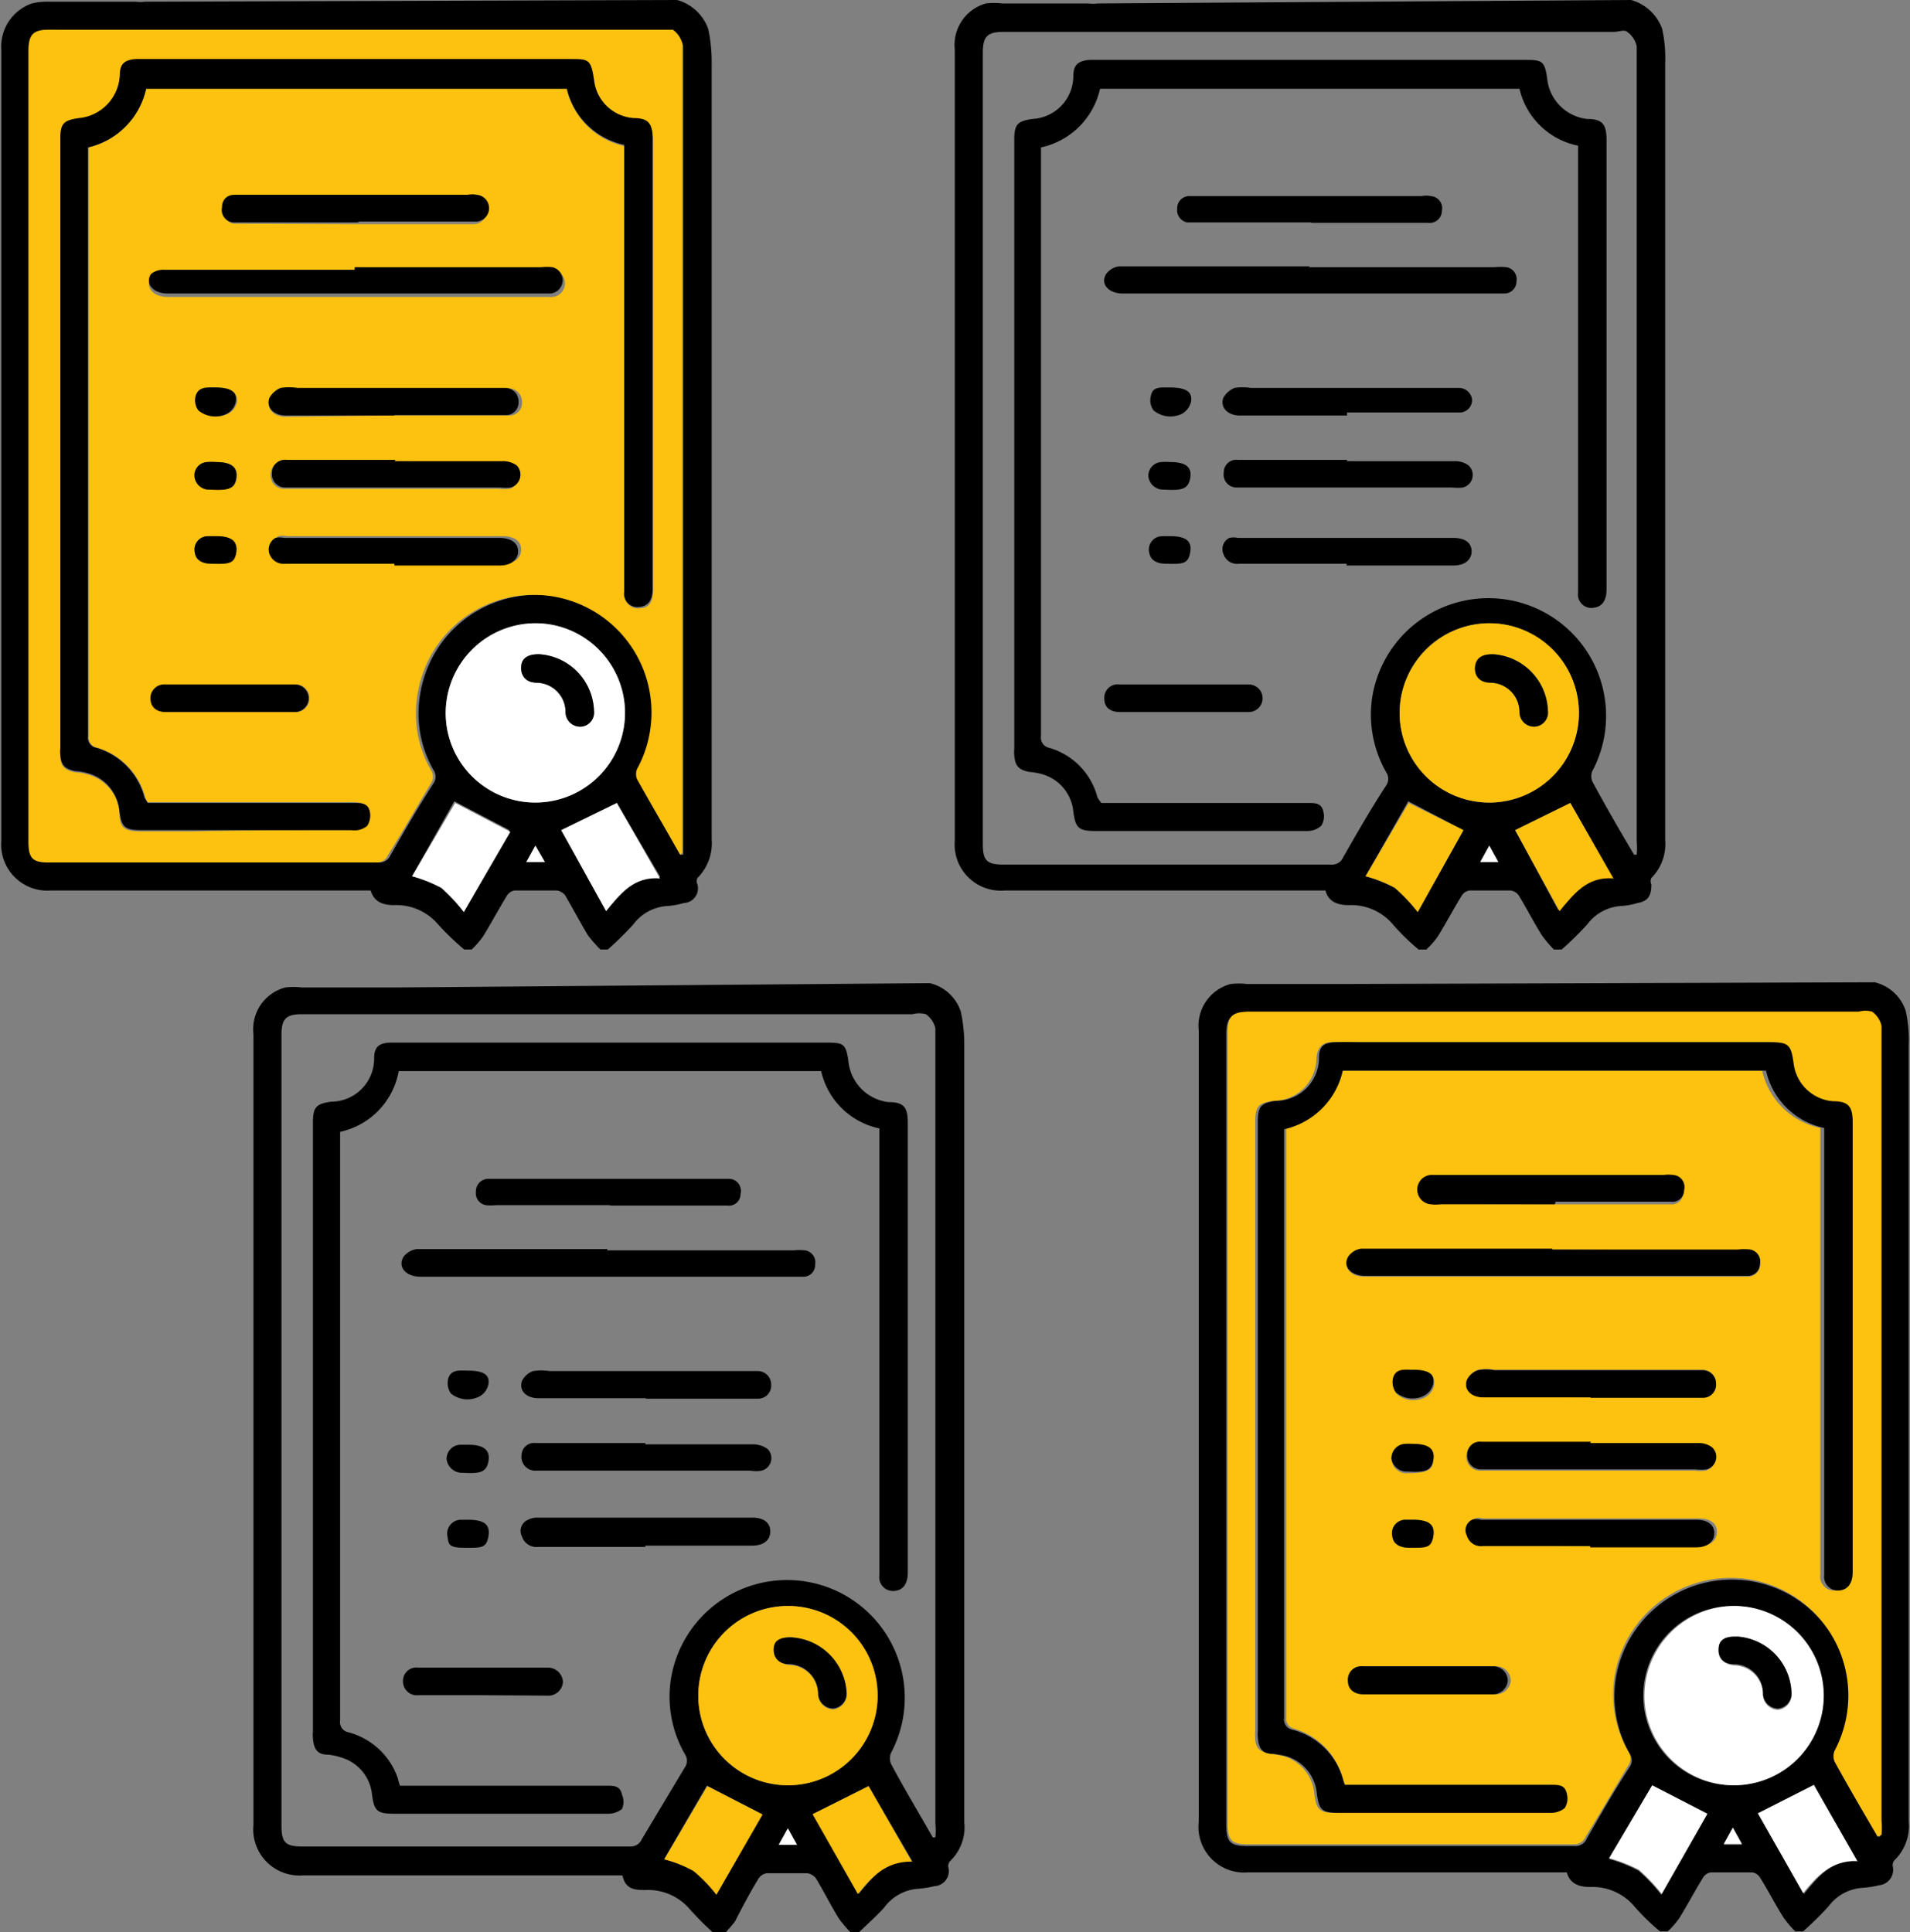 <?xml version="1.0" encoding="UTF-8"?> <svg xmlns="http://www.w3.org/2000/svg" id="Layer_1" data-name="Layer 1" viewBox="0 0 44.31 44.83"><rect x="0" y="0" width="44.31" height="44.83" fill="#808080" stroke="none"/> <defs> <style>.cls-1{fill:#fdc10f;}.cls-2{fill:#fff;}</style> </defs> <title>ico-12</title> <path d="M38.69.74a1.07,1.07,0,0,1,.72.67,3.1,3.1,0,0,1,.07.8c0,1.73,0,3.45,0,5.18q0,6.42,0,12.83a1.12,1.12,0,0,1-.32.89.17.17,0,0,0,0,.15c0,.25-.07.39-.32.43a1.59,1.59,0,0,1-.38.07,1.06,1.06,0,0,0-.79.43,8.07,8.07,0,0,1-.59.58h-.18a2.88,2.88,0,0,1-.28-.33c-.19-.3-.35-.62-.54-.93a.27.27,0,0,0-.19-.11h-.94a.25.25,0,0,0-.19.12c-.19.31-.36.63-.55.94a2,2,0,0,1-.27.31h-.18a5.11,5.11,0,0,1-.62-.61,1.27,1.27,0,0,0-1-.42c-.23,0-.47-.06-.54-.34H28.28c-1.37,0-2.75,0-4.12,0A1.07,1.07,0,0,1,23,20.25c0-1.17,0-2.35,0-3.52q0-7.43,0-14.84A1,1,0,0,1,23.72.82a1.58,1.58,0,0,1,.38,0h2a.85.85,0,0,0,.22,0Zm.07,19.83h.06a1.75,1.75,0,0,0,0-.32l0-17.44c0-.35,0-.69,0-1a.56.56,0,0,0-.22-.33c-.07-.06-.2,0-.31,0l-14.16,0c-.38,0-.48.11-.48.49q0,9.16,0,18.34c0,.4.09.49.49.49h7.59a.28.28,0,0,0,.28-.17c.32-.56.64-1.12,1-1.67a.27.27,0,0,0,0-.3,2.7,2.7,0,0,1-.32-1.78,2.73,2.73,0,1,1,5.1,1.75.31.31,0,0,0,0,.24C38.08,19.41,38.42,20,38.76,20.57ZM35.41,15.2a2.08,2.08,0,1,0,2.07,2.06A2.08,2.08,0,0,0,35.41,15.2Zm-2.88,5.87a3,3,0,0,1,.68.27,4.09,4.09,0,0,1,.53.56L34.8,20l-1.28-.67Zm4.75-1.7L36,20l1,1.85c.33-.4.64-.81,1.25-.76Zm-1.67,1.37-.21-.38-.21.38Z" transform="translate(-0.85 -0.74)"></path> <path class="cls-1" d="M35.41,15.2a2.08,2.08,0,1,1-2.09,2.14A2.09,2.09,0,0,1,35.41,15.2Zm.09.72c-.26,0-.41.1-.43.29s.1.33.36.37a.68.68,0,0,1,.67.69.34.34,0,0,0,.35.33.33.33,0,0,0,.31-.37A1.36,1.36,0,0,0,35.5,15.92Z" transform="translate(-0.85 -0.74)"></path> <path class="cls-1" d="M32.53,21.07l1-1.7L34.8,20,33.74,21.9a4.09,4.09,0,0,0-.53-.56A3,3,0,0,0,32.53,21.07Z" transform="translate(-0.85 -0.74)"></path> <path class="cls-1" d="M37.28,19.37l1,1.75c-.61-.05-.92.36-1.25.76L36,20Z" transform="translate(-0.85 -0.74)"></path> <path class="cls-2" d="M35.61,20.74h-.42l.21-.38Z" transform="translate(-0.85 -0.74)"></path> <path d="M26.4,19.37h4.8c.16,0,.31,0,.35.2a.41.41,0,0,1-.05.33.48.48,0,0,1-.33.12c-1.24,0-2.48,0-3.72,0H26.27c-.4,0-.47-.07-.52-.45a1,1,0,0,0-.73-.87,1.47,1.47,0,0,0-.29-.05c-.25-.05-.33-.14-.35-.38a.86.86,0,0,1,0-.16q0-7.07,0-14.13c0-.35.07-.43.42-.48a1,1,0,0,0,.95-1c0-.26.12-.35.38-.37H36.19c.44,0,.5,0,.56.49a1.05,1.05,0,0,0,.92.88c.36,0,.45.13.45.49,0,1.2,0,2.41,0,3.61,0,2.27,0,4.55,0,6.82,0,.26-.11.4-.3.42a.31.31,0,0,1-.36-.35v-2l0-8.17v-.2A1.75,1.75,0,0,1,36.1,2.8H26.37A1.79,1.79,0,0,1,25,4.16v.22c0,4.48,0,9,0,13.44a.24.24,0,0,0,.19.27,1.62,1.62,0,0,1,1.12,1.15A1.12,1.12,0,0,0,26.4,19.37Z" transform="translate(-0.85 -0.74)"></path> <path d="M31.21,6.94h4.31a1.27,1.27,0,0,1,.28,0,.28.28,0,0,1,.23.33.28.28,0,0,1-.29.28H35l-8.1,0c-.33,0-.53-.22-.39-.45a.44.44,0,0,1,.3-.18c.63,0,1.25,0,1.87,0h2.56Z" transform="translate(-0.85 -0.74)"></path> <path d="M31.27,5.9H28.63l-.24,0a.29.29,0,0,1-.23-.32.28.28,0,0,1,.28-.29l.94,0h4.45a.5.5,0,0,1,.21,0,.28.28,0,0,1,.26.34.28.28,0,0,1-.31.28l-1.67,0H31.27Z" transform="translate(-0.85 -0.74)"></path> <path d="M32.1,10.38H29.61c-.28,0-.46-.19-.38-.41a.53.53,0,0,1,.26-.23,1.19,1.19,0,0,1,.38,0l4.68,0h.15A.31.31,0,0,1,35,10a.29.29,0,0,1-.31.31c-.32,0-.63,0-1,0H32.1Z" transform="translate(-0.85 -0.74)"></path> <path d="M32.09,11.44H34.6a.51.51,0,0,1,.32.1.3.3,0,0,1-.13.51,1.09,1.09,0,0,1-.26,0h-5a.3.3,0,0,1-.29-.35.29.29,0,0,1,.33-.29c.85,0,1.69,0,2.54,0Z" transform="translate(-0.85 -0.74)"></path> <path d="M32.09,13.82H29.6a.34.34,0,0,1-.37-.23.29.29,0,0,1,.14-.37.45.45,0,0,1,.2,0h5c.27,0,.42.12.42.31s-.15.33-.42.33H32.09Z" transform="translate(-0.85 -0.74)"></path> <path d="M28.31,17.26H26.83c-.22,0-.36-.11-.36-.3a.31.31,0,0,1,.35-.34h3a.32.32,0,1,1,0,.64Z" transform="translate(-0.85 -0.74)"></path> <path d="M28,13.18c.37,0,.51.12.46.38s-.16.27-.55.26c-.24,0-.37-.09-.4-.26a.31.31,0,0,1,.3-.38Z" transform="translate(-0.85 -0.74)"></path> <path d="M28,9.73c.36,0,.52.1.48.33a.43.43,0,0,1-.21.28.61.61,0,0,1-.66-.08.4.4,0,0,1-.06-.34C27.59,9.7,27.79,9.73,28,9.73Z" transform="translate(-0.85 -0.74)"></path> <path d="M28,11.46c.36,0,.51.12.46.38s-.21.28-.6.26a.35.35,0,0,1-.37-.31.32.32,0,0,1,.3-.33A1.47,1.47,0,0,1,28,11.46Z" transform="translate(-0.85 -0.74)"></path> <path d="M35.5,15.92a1.36,1.36,0,0,1,1.26,1.31.33.33,0,0,1-.31.37.34.34,0,0,1-.35-.33.68.68,0,0,0-.67-.69c-.26,0-.38-.16-.36-.37S35.24,15.91,35.5,15.92Z" transform="translate(-0.85 -0.74)"></path> <path d="M22.42,23.55a1,1,0,0,1,.72.66,3.65,3.65,0,0,1,.08.81c0,1.72,0,3.45,0,5.17q0,6.42,0,12.83a1.08,1.08,0,0,1-.32.89.17.17,0,0,0-.05.15.35.35,0,0,1-.32.44,2.38,2.38,0,0,1-.37.06,1.07,1.07,0,0,0-.8.44c-.18.2-.39.38-.59.58h-.18a2.88,2.88,0,0,1-.28-.33c-.19-.31-.35-.63-.53-.93a.32.32,0,0,0-.2-.12c-.31,0-.63,0-.94,0a.28.28,0,0,0-.19.12c-.19.31-.36.63-.55,1a3.74,3.74,0,0,1-.27.31h-.18a7.25,7.25,0,0,1-.62-.62,1.27,1.27,0,0,0-1-.42c-.23,0-.47,0-.54-.34H12c-1.37,0-2.75,0-4.12,0a1.07,1.07,0,0,1-1.15-1.17c0-1.17,0-2.34,0-3.52q0-7.41,0-14.83a1,1,0,0,1,.74-1.08,1.58,1.58,0,0,1,.38,0h2l.22,0Zm.07,19.82h.06a1.86,1.86,0,0,0,0-.33l0-17.44c0-.34,0-.69,0-1a.56.56,0,0,0-.22-.33.6.6,0,0,0-.31,0l-14.16,0c-.38,0-.48.11-.48.48q0,9.18,0,18.34c0,.4.09.49.49.49h7.59a.28.28,0,0,0,.28-.17l1-1.67a.27.27,0,0,0,0-.3,2.68,2.68,0,0,1-.32-1.78,2.73,2.73,0,1,1,5.1,1.75.33.33,0,0,0,0,.25C21.81,42.21,22.16,42.79,22.49,43.37ZM19.14,38a2.08,2.08,0,1,0,2.07,2.05A2.07,2.07,0,0,0,19.14,38Zm-2.88,5.87a2.84,2.84,0,0,1,.68.27,3.49,3.49,0,0,1,.53.55l1.06-1.86-1.28-.66ZM21,42.18l-1.28.65,1.05,1.85c.33-.4.64-.8,1.25-.75Zm-1.67,1.36-.21-.38-.21.38Z" transform="translate(-0.85 -0.74)"></path> <path class="cls-1" d="M19.14,38a2.08,2.08,0,1,1-2.09,2.13A2.08,2.08,0,0,1,19.14,38Zm.09.72c-.26,0-.41.09-.43.28s.11.34.36.37a.69.69,0,0,1,.67.7.36.36,0,0,0,.35.33.35.35,0,0,0,.31-.38A1.36,1.36,0,0,0,19.23,38.73Z" transform="translate(-0.85 -0.74)"></path> <path class="cls-1" d="M16.26,43.88l1-1.7,1.28.66L17.47,44.7a3.49,3.49,0,0,0-.53-.55A2.84,2.84,0,0,0,16.26,43.88Z" transform="translate(-0.85 -0.74)"></path> <path class="cls-1" d="M21,42.18l1,1.75c-.61,0-.92.35-1.25.75l-1.05-1.85Z" transform="translate(-0.85 -0.74)"></path> <path class="cls-2" d="M19.34,43.54h-.42l.21-.38Z" transform="translate(-0.85 -0.74)"></path> <path d="M10.13,42.17h4.8c.16,0,.31,0,.35.21a.41.41,0,0,1,0,.33.52.52,0,0,1-.33.11H10c-.4,0-.47-.06-.52-.45a1,1,0,0,0-.73-.86,1.36,1.36,0,0,0-.29-.06c-.25,0-.33-.13-.35-.38a.76.76,0,0,1,0-.15q0-7.07,0-14.13c0-.36.07-.44.42-.49a1,1,0,0,0,1-1c0-.27.11-.36.37-.37l.67,0h9.41c.44,0,.5,0,.56.49a1.06,1.06,0,0,0,.92.89c.36,0,.45.12.45.48,0,1.21,0,2.41,0,3.62q0,3.41,0,6.81c0,.27-.11.41-.3.43a.32.32,0,0,1-.36-.36v-2l0-8.16v-.21a1.75,1.75,0,0,1-1.35-1.33H10.1A1.76,1.76,0,0,1,8.74,27v.23q0,6.72,0,13.43a.24.24,0,0,0,.19.27A1.66,1.66,0,0,1,10.08,42,1.12,1.12,0,0,0,10.13,42.17Z" transform="translate(-0.85 -0.74)"></path> <path d="M14.94,29.75h4.32a1.24,1.24,0,0,1,.27,0,.28.28,0,0,1,.23.33.27.27,0,0,1-.29.28c-.26,0-.52,0-.77,0l-8.1,0c-.33,0-.53-.22-.39-.46a.47.47,0,0,1,.31-.18c.62,0,1.24,0,1.86,0h2.56Z" transform="translate(-0.85 -0.74)"></path> <path d="M15,28.7H12.36a1,1,0,0,1-.24,0,.28.28,0,0,1-.23-.31.29.29,0,0,1,.29-.3l.93,0h4.45l.21,0a.28.28,0,0,1,.26.35.27.27,0,0,1-.31.27l-1.67,0H15Z" transform="translate(-0.85 -0.74)"></path> <path d="M15.83,33.18H13.34c-.28,0-.46-.18-.38-.4a.45.45,0,0,1,.26-.23,1.2,1.2,0,0,1,.38,0h4.83a.31.31,0,0,1,.31.32.3.3,0,0,1-.31.32h-2.6Z" transform="translate(-0.85 -0.74)"></path> <path d="M15.82,34.25h2.51a.57.57,0,0,1,.33.11.3.3,0,0,1-.14.5.74.74,0,0,1-.26,0l-4.83,0h-.19a.32.32,0,0,1-.29-.36.29.29,0,0,1,.33-.28h2.54Z" transform="translate(-0.85 -0.74)"></path> <path d="M15.82,36.63H13.33a.35.35,0,0,1-.37-.24A.28.28,0,0,1,13.1,36a.46.46,0,0,1,.2-.05h5c.27,0,.42.12.42.32s-.15.33-.42.33H15.82Z" transform="translate(-0.85 -0.74)"></path> <path d="M12,40.07H10.56a.32.32,0,0,1-.36-.3.31.31,0,0,1,.35-.34h3a.35.35,0,0,1,.36.33.34.34,0,0,1-.37.32Z" transform="translate(-0.85 -0.74)"></path> <path d="M11.72,36c.37,0,.51.12.46.39s-.16.26-.55.26-.37-.09-.4-.27a.32.32,0,0,1,.3-.38Z" transform="translate(-0.85 -0.74)"></path> <path d="M11.7,32.54c.36,0,.52.09.48.32a.41.41,0,0,1-.21.28.61.61,0,0,1-.66-.07.42.42,0,0,1-.06-.35C11.32,32.5,11.53,32.54,11.7,32.54Z" transform="translate(-0.85 -0.74)"></path> <path d="M11.72,34.26c.36,0,.51.13.46.39s-.21.28-.6.26a.36.36,0,0,1-.37-.32.33.33,0,0,1,.3-.33Z" transform="translate(-0.85 -0.74)"></path> <path d="M19.23,38.73A1.36,1.36,0,0,1,20.49,40a.35.35,0,0,1-.31.38.36.36,0,0,1-.35-.33.69.69,0,0,0-.67-.7c-.25,0-.37-.16-.36-.37S19,38.72,19.23,38.73Z" transform="translate(-0.85 -0.74)"></path> <path d="M44.34,23.53a1,1,0,0,1,.72.66,3.13,3.13,0,0,1,.07.81c0,1.72,0,3.45,0,5.17q0,6.42,0,12.83a1.11,1.11,0,0,1-.32.89.17.17,0,0,0-.05.15.36.36,0,0,1-.32.44,2.32,2.32,0,0,1-.38.06,1.06,1.06,0,0,0-.79.43,8.07,8.07,0,0,1-.59.58h-.18a2.22,2.22,0,0,1-.28-.33c-.19-.3-.35-.62-.54-.92a.25.25,0,0,0-.19-.12h-.94a.25.25,0,0,0-.19.12c-.19.31-.36.63-.55.94a2,2,0,0,1-.27.31h-.18a5.11,5.11,0,0,1-.62-.61,1.27,1.27,0,0,0-1-.42c-.23,0-.47-.06-.54-.34H33.93c-1.37,0-2.75,0-4.12,0A1.06,1.06,0,0,1,28.66,43c0-1.17,0-2.35,0-3.52q0-7.41,0-14.83a1,1,0,0,1,.74-1.08,1.58,1.58,0,0,1,.38,0h2l.22,0Zm.07,19.82h.06a1.86,1.86,0,0,0,0-.33l0-17.44c0-.34,0-.69,0-1a.56.56,0,0,0-.22-.33.6.6,0,0,0-.31,0l-14.16,0c-.38,0-.48.11-.48.49q0,9.16,0,18.34c0,.4.09.49.49.49h7.59a.28.28,0,0,0,.28-.17c.32-.56.64-1.12,1-1.67a.27.27,0,0,0,0-.3,2.69,2.69,0,0,1-.32-1.78,2.73,2.73,0,1,1,5.1,1.75.33.33,0,0,0,0,.25C43.73,42.19,44.07,42.77,44.41,43.35ZM41.06,38A2.08,2.08,0,1,0,43.13,40,2.08,2.08,0,0,0,41.06,38Zm-2.88,5.87a3.57,3.57,0,0,1,.68.27,4.09,4.09,0,0,1,.53.56l1.06-1.86-1.28-.66Zm4.75-1.7-1.28.66,1.05,1.85c.33-.4.64-.8,1.25-.75Zm-1.67,1.37-.21-.38-.21.38Z" transform="translate(-0.85 -0.74)"></path> <path class="cls-1" d="M44.41,43.35c-.34-.58-.68-1.16-1-1.74a.33.33,0,0,1,0-.25,2.73,2.73,0,1,0-5.1-1.75,2.69,2.69,0,0,0,.32,1.78.27.27,0,0,1,0,.3c-.33.55-.65,1.11-1,1.67a.28.28,0,0,1-.28.17H29.82c-.4,0-.49-.09-.49-.49q0-9.16,0-18.34c0-.38.1-.48.48-.49l14.16,0a.6.6,0,0,1,.31,0,.56.56,0,0,1,.22.33c0,.34,0,.69,0,1l0,17.44a1.86,1.86,0,0,1,0,.33Zm-12.36-1.2A1.12,1.12,0,0,1,32,42a1.64,1.64,0,0,0-1.12-1.15.24.24,0,0,1-.19-.27c0-4.48,0-9,0-13.44v-.22A1.79,1.79,0,0,0,32,25.58h9.73a1.75,1.75,0,0,0,1.35,1.33v.21l0,8.16v2a.32.32,0,0,0,.36.36c.19,0,.3-.17.3-.43q0-3.4,0-6.82c0-1.2,0-2.4,0-3.61,0-.36-.09-.45-.45-.49a1,1,0,0,1-.92-.88c-.06-.44-.12-.49-.56-.49H32.43c-.23,0-.45,0-.67,0s-.34.1-.37.36a1,1,0,0,1-1,1c-.35.05-.42.13-.42.49q0,7.06,0,14.13a.76.76,0,0,0,0,.15c0,.25.1.33.35.38a2.93,2.93,0,0,1,.29.05,1,1,0,0,1,.73.87c.05.39.12.45.52.45h4.9a.52.52,0,0,0,.33-.11.42.42,0,0,0,.05-.33c0-.17-.19-.21-.35-.21h-4.8Zm4.81-12.42v0c-.86,0-1.71,0-2.56,0-.62,0-1.24,0-1.87,0a.44.44,0,0,0-.3.18c-.14.23.06.46.39.45l8.1,0h.77a.28.28,0,0,0,.29-.28.28.28,0,0,0-.23-.33,1.27,1.27,0,0,0-.28,0Zm.06-1.05h1l1.67,0a.27.27,0,0,0,.31-.27.28.28,0,0,0-.26-.35.75.75,0,0,0-.21,0H35l-.93,0a.31.31,0,0,0-.06.61,1,1,0,0,0,.24,0Zm.83,4.48h2.6a.3.3,0,0,0,.31-.32.31.31,0,0,0-.31-.32H35.52a1,1,0,0,0-.38,0,.45.45,0,0,0-.26.23c-.08.22.1.4.38.4Zm0,1.06v0H35.2a.29.29,0,0,0-.33.28.32.32,0,0,0,.29.36h5a1.09,1.09,0,0,0,.26,0,.3.3,0,0,0,.13-.51.51.51,0,0,0-.32-.1Zm0,2.39h2.51c.27,0,.42-.13.42-.33s-.15-.31-.42-.31h-5a.35.35,0,0,0-.2,0,.27.27,0,0,0-.14.36.34.34,0,0,0,.37.24ZM34,40.05h1.53a.35.35,0,0,0,.37-.32.34.34,0,0,0-.36-.33h-3a.31.31,0,0,0-.35.34c0,.19.14.31.36.31ZM33.64,36h-.19a.31.31,0,0,0-.3.38c0,.18.16.26.4.27.39,0,.52-.06.55-.26S34,36,33.64,36Zm0-3.44c-.18,0-.38,0-.45.18a.4.4,0,0,0,.06.34.59.59,0,0,0,.66.08.41.41,0,0,0,.21-.28C34.14,32.61,34,32.52,33.62,32.52Zm0,1.72a1.47,1.47,0,0,0-.21,0,.33.33,0,0,0-.3.33.35.35,0,0,0,.37.31c.39,0,.57-.05.6-.26S34,34.24,33.64,34.24Z" transform="translate(-0.85 -0.74)"></path> <path class="cls-2" d="M41.06,38A2.08,2.08,0,1,1,39,40.12,2.09,2.09,0,0,1,41.06,38Zm.09.73c-.26,0-.41.09-.43.28s.1.34.36.37a.68.68,0,0,1,.67.7.36.36,0,0,0,.35.33.35.35,0,0,0,.31-.38A1.35,1.35,0,0,0,41.15,38.71Z" transform="translate(-0.85 -0.74)"></path> <path class="cls-2" d="M38.18,43.85l1-1.69,1.28.66-1.06,1.86a4.09,4.09,0,0,0-.53-.56A3.57,3.57,0,0,0,38.18,43.85Z" transform="translate(-0.85 -0.74)"></path> <path class="cls-2" d="M42.93,42.15l1,1.76c-.61,0-.92.35-1.25.75l-1.05-1.85Z" transform="translate(-0.85 -0.74)"></path> <path class="cls-2" d="M41.26,43.52h-.42l.21-.38Z" transform="translate(-0.85 -0.74)"></path> <path d="M32.05,42.15h4.8c.16,0,.31,0,.35.21a.42.42,0,0,1-.05.33.52.52,0,0,1-.33.11h-4.9c-.4,0-.47-.06-.52-.45a1,1,0,0,0-.73-.87,2.93,2.93,0,0,0-.29-.05c-.25,0-.33-.13-.35-.38a.76.76,0,0,1,0-.15q0-7.06,0-14.13c0-.36.07-.44.42-.49a1,1,0,0,0,1-1c0-.26.11-.35.37-.36s.44,0,.67,0h9.41c.44,0,.5.05.56.49a1,1,0,0,0,.92.88c.36,0,.45.13.45.49,0,1.21,0,2.41,0,3.61q0,3.42,0,6.82c0,.26-.11.41-.3.43a.32.32,0,0,1-.36-.36v-2l0-8.16v-.21a1.75,1.75,0,0,1-1.35-1.33H32a1.79,1.79,0,0,1-1.36,1.36v.22c0,4.48,0,9,0,13.44a.24.24,0,0,0,.19.27A1.64,1.64,0,0,1,32,42,1.12,1.12,0,0,0,32.05,42.15Z" transform="translate(-0.85 -0.74)"></path> <path d="M36.86,29.73h4.31a1.27,1.27,0,0,1,.28,0,.28.28,0,0,1,.23.33.28.28,0,0,1-.29.28h-.77l-8.1,0c-.33,0-.53-.22-.39-.45a.44.44,0,0,1,.3-.18c.63,0,1.25,0,1.87,0,.85,0,1.7,0,2.56,0Z" transform="translate(-0.85 -0.74)"></path> <path d="M36.92,28.68H34.28a1,1,0,0,1-.24,0A.31.31,0,0,1,34.1,28L35,28h4.45a.75.75,0,0,1,.21,0,.28.28,0,0,1,.26.35.27.27,0,0,1-.31.27l-1.67,0h-1Z" transform="translate(-0.85 -0.74)"></path> <path d="M37.75,33.16H35.26c-.28,0-.46-.18-.38-.4a.45.45,0,0,1,.26-.23,1,1,0,0,1,.38,0h4.83a.31.31,0,0,1,.31.32.3.3,0,0,1-.31.32h-2.6Z" transform="translate(-0.85 -0.74)"></path> <path d="M37.74,34.22h2.51a.51.51,0,0,1,.32.1.3.3,0,0,1-.13.51,1.09,1.09,0,0,1-.26,0h-5a.32.32,0,0,1-.29-.36.29.29,0,0,1,.33-.28h2.54Z" transform="translate(-0.85 -0.74)"></path> <path d="M37.74,36.61H35.25a.34.34,0,0,1-.37-.24A.27.27,0,0,1,35,36a.35.35,0,0,1,.2,0h5c.27,0,.42.12.42.31s-.15.33-.42.33H37.74Z" transform="translate(-0.85 -0.74)"></path> <path d="M34,40.05H32.48c-.22,0-.36-.12-.36-.31a.31.31,0,0,1,.35-.34h3a.34.34,0,0,1,.36.33.35.35,0,0,1-.37.32Z" transform="translate(-0.85 -0.74)"></path> <path d="M33.64,36c.37,0,.51.12.46.39s-.16.26-.55.26c-.24,0-.37-.09-.4-.27a.31.31,0,0,1,.3-.38Z" transform="translate(-0.85 -0.74)"></path> <path d="M33.62,32.52c.36,0,.52.09.48.32a.41.41,0,0,1-.21.28.59.59,0,0,1-.66-.08.4.4,0,0,1-.06-.34C33.24,32.48,33.44,32.52,33.62,32.52Z" transform="translate(-0.85 -0.74)"></path> <path d="M33.64,34.24c.36,0,.51.12.46.38s-.21.28-.6.26a.35.35,0,0,1-.37-.31.33.33,0,0,1,.3-.33A1.47,1.47,0,0,1,33.64,34.24Z" transform="translate(-0.85 -0.74)"></path> <path d="M41.15,38.71A1.35,1.35,0,0,1,42.41,40a.35.35,0,0,1-.31.38.36.36,0,0,1-.35-.33.68.68,0,0,0-.67-.7c-.26,0-.37-.16-.36-.37S40.89,38.7,41.15,38.71Z" transform="translate(-0.85 -0.74)"></path> <path d="M16.56.74a1.07,1.07,0,0,1,.72.67,3.62,3.62,0,0,1,.08.8c0,1.73,0,3.45,0,5.18q0,6.42,0,12.83a1.13,1.13,0,0,1-.33.89.17.17,0,0,0,0,.15.34.34,0,0,1-.31.43,1.8,1.8,0,0,1-.38.07,1.06,1.06,0,0,0-.8.43,8.07,8.07,0,0,1-.59.58h-.17a3,3,0,0,1-.29-.33c-.18-.3-.35-.62-.53-.93a.31.31,0,0,0-.19-.11H12.8a.25.25,0,0,0-.19.12c-.19.31-.36.63-.55.94a2,2,0,0,1-.27.31h-.17a6.05,6.05,0,0,1-.63-.61,1.27,1.27,0,0,0-1-.42c-.23,0-.46-.06-.54-.34H6.15c-1.37,0-2.75,0-4.12,0A1.07,1.07,0,0,1,.88,20.25c0-1.17,0-2.35,0-3.52q0-7.43,0-14.84A1.06,1.06,0,0,1,1.59.82,1.58,1.58,0,0,1,2,.78H4a.85.85,0,0,0,.22,0Zm.07,19.83h.07c0-.11,0-.21,0-.32l0-17.44c0-.35,0-.69,0-1a.56.56,0,0,0-.22-.33c-.07-.06-.2,0-.31,0L2,1.43c-.37,0-.48.11-.48.49q0,9.16,0,18.34c0,.4.09.49.49.49H9.63a.28.28,0,0,0,.28-.17c.32-.56.64-1.12,1-1.67a.27.27,0,0,0,0-.3,2.64,2.64,0,0,1-.31-1.78,2.73,2.73,0,1,1,5.09,1.75.31.31,0,0,0,0,.24C16,19.41,16.3,20,16.63,20.57ZM13.29,15.2a2.08,2.08,0,1,0,2.06,2.06A2.08,2.08,0,0,0,13.29,15.2Zm-2.88,5.87a3.21,3.21,0,0,1,.68.27,4,4,0,0,1,.52.56L12.67,20l-1.28-.67Zm4.75-1.7L13.87,20l1.05,1.85c.33-.4.64-.81,1.25-.76Zm-1.67,1.37-.22-.38-.21.38Z" transform="translate(-0.85 -0.74)"></path> <path class="cls-1" d="M16.63,20.57c-.33-.58-.67-1.16-1-1.75a.31.31,0,0,1,0-.24,2.73,2.73,0,1,0-5.09-1.75,2.64,2.64,0,0,0,.31,1.78.27.27,0,0,1,0,.3c-.33.55-.65,1.11-1,1.67a.28.28,0,0,1-.28.17H2c-.4,0-.49-.09-.49-.49q0-9.18,0-18.34c0-.38.11-.49.48-.49l14.16,0c.11,0,.24,0,.31,0a.56.56,0,0,1,.22.33c0,.34,0,.68,0,1l0,17.44c0,.11,0,.21,0,.32ZM4.28,19.37a1.39,1.39,0,0,1-.06-.13,1.63,1.63,0,0,0-1.11-1.15.24.24,0,0,1-.2-.27q0-6.72,0-13.44V4.16A1.79,1.79,0,0,0,4.24,2.8H14a1.74,1.74,0,0,0,1.34,1.33v.2l0,8.17v2a.31.31,0,0,0,.36.35q.3,0,.3-.42c0-2.27,0-4.55,0-6.82,0-1.2,0-2.41,0-3.61,0-.36-.09-.45-.44-.49a1,1,0,0,1-.92-.88c-.07-.44-.12-.49-.56-.49H4c-.26,0-.34.11-.37.37a1.05,1.05,0,0,1-.95,1c-.36.05-.43.13-.43.48q0,7.07,0,14.13a.86.86,0,0,0,0,.16c0,.24.1.33.35.38a1.35,1.35,0,0,1,.29.05,1,1,0,0,1,.73.87c0,.38.12.45.52.45H5.32C6.56,20,7.8,20,9,20a.46.46,0,0,0,.33-.12.45.45,0,0,0,.06-.33c0-.17-.2-.2-.36-.2H4.28ZM9.08,6.94V7H6.53C5.9,7,5.28,7,4.66,7a.44.44,0,0,0-.31.18c-.14.23.06.45.39.45l8.1,0h.77A.31.31,0,0,0,13.67,7a1.24,1.24,0,0,0-.27,0Zm.06-1h1l1.67,0a.31.31,0,0,0,.05-.62.5.5,0,0,0-.21,0H7.26l-.94,0c-.19,0-.27.13-.29.29a.29.29,0,0,0,.24.32l.23,0ZM10,10.38h1.65c.32,0,.63,0,1,0a.29.29,0,0,0,.31-.31.31.31,0,0,0-.31-.32h-.15l-4.68,0a1.21,1.21,0,0,0-.38,0A.53.53,0,0,0,7.1,10c-.08.22.1.41.38.41Zm0,1.06h0c-.85,0-1.69,0-2.53,0a.3.3,0,0,0-.34.29.31.31,0,0,0,.29.35h5a1.07,1.07,0,0,0,.25,0,.31.31,0,0,0,.14-.51.54.54,0,0,0-.33-.1Zm0,2.38h2.52c.26,0,.42-.13.42-.33s-.16-.31-.43-.31h-5a.48.48,0,0,0-.2,0,.31.31,0,0,0-.14.37.35.35,0,0,0,.37.23ZM6.19,17.26H7.71a.32.32,0,1,0,0-.64h-3a.32.32,0,0,0-.35.34c0,.19.14.3.36.3Zm-.32-4.08h-.2a.31.31,0,0,0-.3.38c0,.17.16.26.4.26.39,0,.52-.05.56-.26S6.23,13.18,5.87,13.18Zm0-3.45c-.17,0-.38,0-.45.19a.4.4,0,0,0,.06.34.61.61,0,0,0,.66.08.4.4,0,0,0,.21-.28C6.36,9.83,6.2,9.73,5.84,9.73Zm0,1.73a1.47,1.47,0,0,0-.21,0,.31.31,0,0,0-.29.33.34.34,0,0,0,.36.31c.4,0,.57,0,.61-.26S6.22,11.46,5.86,11.46Z" transform="translate(-0.85 -0.74)"></path> <path class="cls-2" d="M13.29,15.2a2.08,2.08,0,1,1-2.1,2.14A2.09,2.09,0,0,1,13.29,15.2Zm.08.72c-.26,0-.41.1-.43.29s.11.33.36.37a.68.68,0,0,1,.67.69.34.34,0,0,0,.36.33.33.33,0,0,0,.3-.37A1.36,1.36,0,0,0,13.37,15.92Z" transform="translate(-0.85 -0.74)"></path> <path class="cls-2" d="M10.41,21.07l1-1.7,1.28.67L11.61,21.9a4,4,0,0,0-.52-.56A3.21,3.21,0,0,0,10.41,21.07Z" transform="translate(-0.85 -0.74)"></path> <path class="cls-2" d="M15.16,19.37l1,1.75c-.61-.05-.92.36-1.25.76L13.87,20Z" transform="translate(-0.85 -0.74)"></path> <path class="cls-2" d="M13.49,20.74h-.43l.21-.38Z" transform="translate(-0.85 -0.74)"></path> <path d="M4.28,19.37H9.07c.16,0,.32,0,.36.2a.45.45,0,0,1-.06.33A.46.46,0,0,1,9,20c-1.24,0-2.48,0-3.72,0H4.14c-.4,0-.47-.07-.52-.45a1,1,0,0,0-.73-.87,1.35,1.35,0,0,0-.29-.05c-.25-.05-.33-.14-.35-.38a.86.86,0,0,1,0-.16q0-7.07,0-14.13c0-.35.07-.43.43-.48a1.05,1.05,0,0,0,.95-1c0-.26.11-.35.37-.37H14.07c.44,0,.49,0,.56.49a1,1,0,0,0,.92.88c.35,0,.44.13.44.49,0,1.2,0,2.41,0,3.61,0,2.27,0,4.55,0,6.82q0,.39-.3.42a.31.31,0,0,1-.36-.35v-2l0-8.17v-.2A1.74,1.74,0,0,1,14,2.8H4.24A1.79,1.79,0,0,1,2.89,4.16v.22q0,6.72,0,13.44a.24.24,0,0,0,.2.27,1.63,1.63,0,0,1,1.11,1.15A1.39,1.39,0,0,0,4.28,19.37Z" transform="translate(-0.85 -0.74)"></path> <path d="M9.08,6.94H13.4a1.24,1.24,0,0,1,.27,0,.31.31,0,0,1-.06.61h-.77l-8.1,0c-.33,0-.53-.22-.39-.45A.44.44,0,0,1,4.66,7C5.28,7,5.9,7,6.53,7H9.08Z" transform="translate(-0.85 -0.74)"></path> <path d="M9.14,5.9H6.5l-.23,0A.29.29,0,0,1,6,5.55c0-.16.1-.29.29-.29l.94,0H11.7a.5.5,0,0,1,.21,0,.31.31,0,0,1-.05.62l-1.67,0h-1Z" transform="translate(-0.85 -0.74)"></path> <path d="M10,10.38H7.48c-.28,0-.46-.19-.38-.41a.53.53,0,0,1,.26-.23,1.21,1.21,0,0,1,.38,0l4.68,0h.15a.31.31,0,0,1,.31.32.29.29,0,0,1-.31.31c-.32,0-.63,0-1,0H10Z" transform="translate(-0.85 -0.74)"></path> <path d="M10,11.44h2.51a.54.54,0,0,1,.33.1.31.31,0,0,1-.14.51,1.07,1.07,0,0,1-.25,0h-5a.31.31,0,0,1-.29-.35.3.3,0,0,1,.34-.29c.84,0,1.68,0,2.53,0Z" transform="translate(-0.85 -0.74)"></path> <path d="M10,13.82H7.47a.35.35,0,0,1-.37-.23.31.31,0,0,1,.14-.37.48.48,0,0,1,.2,0h5c.27,0,.43.12.43.31s-.16.33-.42.33H10Z" transform="translate(-0.85 -0.74)"></path> <path d="M6.19,17.26H4.7c-.22,0-.35-.11-.36-.3a.32.32,0,0,1,.35-.34h3a.32.32,0,1,1,0,.64Z" transform="translate(-0.85 -0.74)"></path> <path d="M5.87,13.18c.36,0,.5.12.46.38s-.17.27-.56.26c-.24,0-.37-.09-.4-.26a.31.31,0,0,1,.3-.38Z" transform="translate(-0.85 -0.74)"></path> <path d="M5.84,9.73c.36,0,.52.1.48.33a.4.4,0,0,1-.21.28.61.61,0,0,1-.66-.08.4.4,0,0,1-.06-.34C5.46,9.7,5.67,9.73,5.84,9.73Z" transform="translate(-0.85 -0.74)"></path> <path d="M5.86,11.46c.36,0,.51.12.47.38s-.21.28-.61.26a.34.34,0,0,1-.36-.31.31.31,0,0,1,.29-.33A1.47,1.47,0,0,1,5.86,11.46Z" transform="translate(-0.85 -0.74)"></path> <path d="M13.37,15.92a1.36,1.36,0,0,1,1.26,1.31.33.33,0,0,1-.3.37.34.34,0,0,1-.36-.33.68.68,0,0,0-.67-.69c-.25,0-.37-.16-.36-.37S13.11,15.91,13.37,15.92Z" transform="translate(-0.85 -0.74)"></path> </svg> 